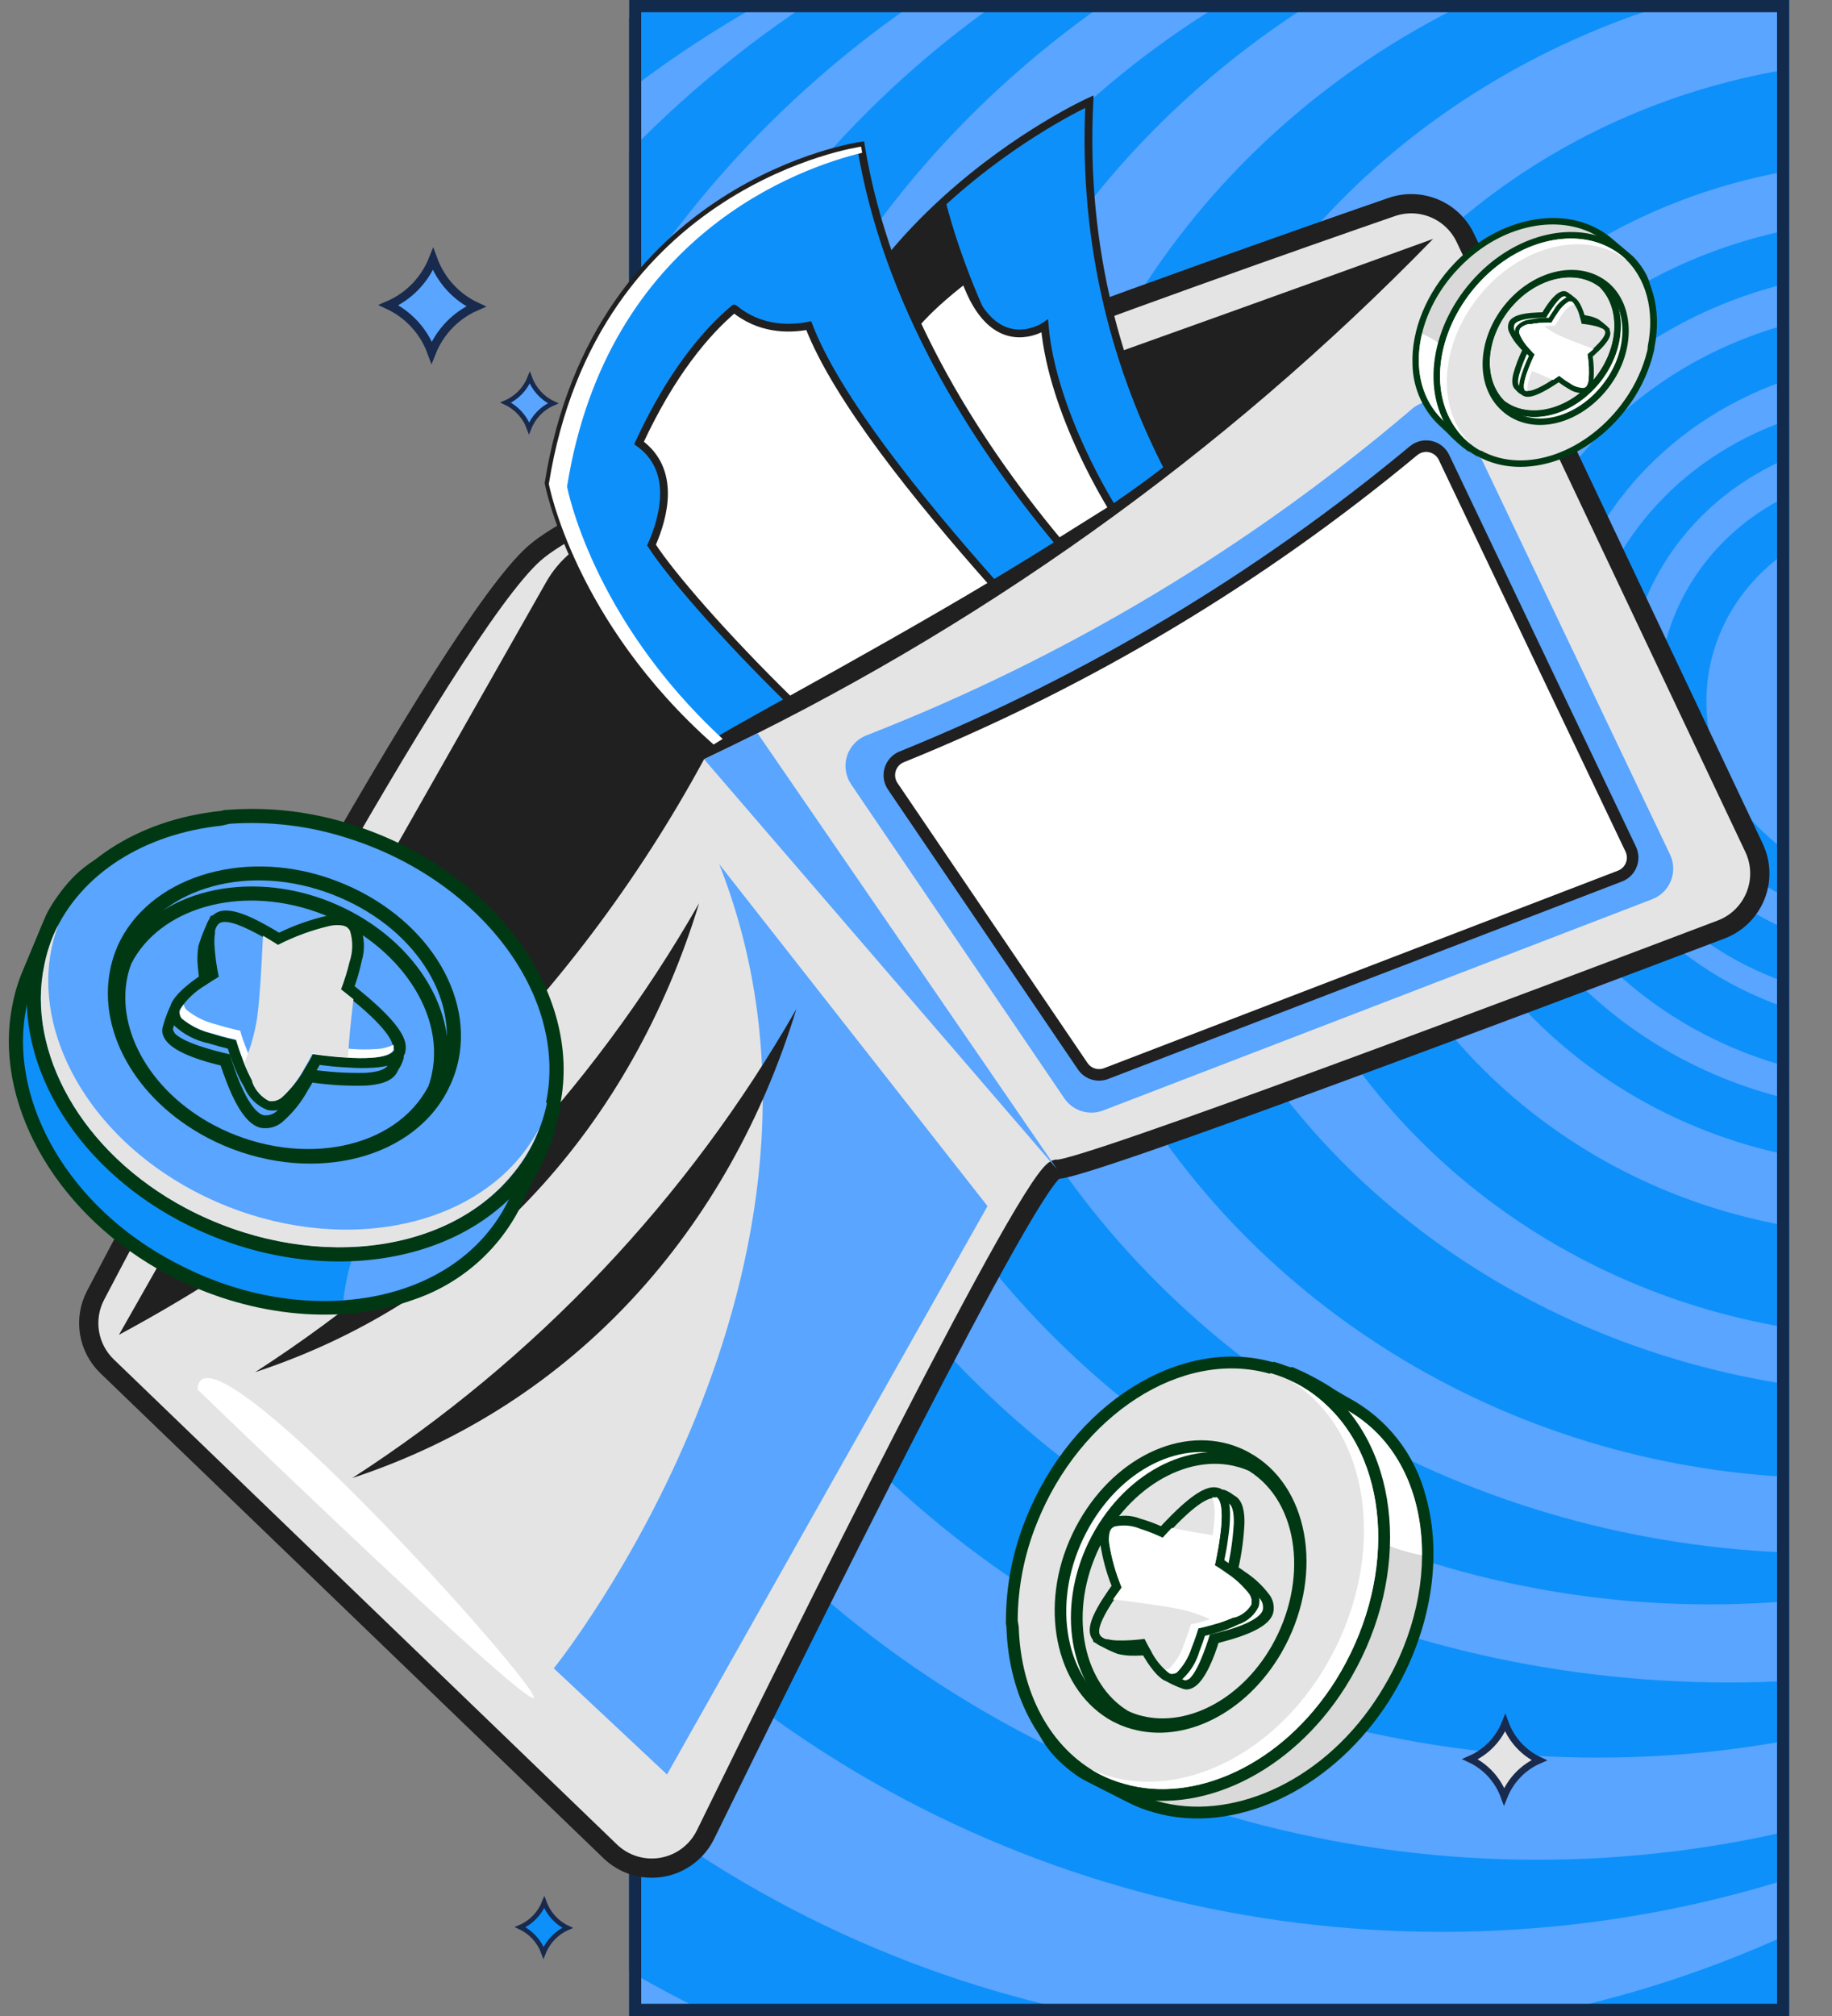 <?xml version="1.0" encoding="UTF-8"?> <svg xmlns="http://www.w3.org/2000/svg" width="300" height="330" viewBox="0 0 300 330" fill="none"><rect x="0" y="0" width="300" height="330" fill="#808080" stroke="none"/><g clip-path="url(#clip0_169_30915)"><g clip-path="url(#clip1_169_30915)"><rect x="103" width="190" height="330" fill="#F5F5F5"></rect><ellipse cx="159.374" cy="198.934" rx="195.22" ry="187.131" fill="#0E90FA"></ellipse><ellipse cx="178.948" cy="181.475" rx="181.909" ry="178.033" fill="#59A5FF"></ellipse><ellipse cx="204.003" cy="162.787" rx="194.959" ry="186.885" fill="#0E90FA"></ellipse><ellipse cx="215.486" cy="155.164" rx="182.431" ry="178.279" fill="#59A5FF"></ellipse><ellipse cx="236.104" cy="142.869" rx="181.648" ry="173.361" fill="#0E90FA"></ellipse><ellipse cx="251.764" cy="136.721" rx="174.863" ry="167.705" fill="#59A5FF"></ellipse><ellipse cx="261.681" cy="128.607" rx="165.989" ry="159.098" fill="#0E90FA"></ellipse><ellipse cx="283.082" cy="122.213" rx="168.077" ry="153.197" fill="#59A5FF"></ellipse><ellipse cx="279.951" cy="120.492" rx="148.764" ry="142.131" fill="#0E90FA"></ellipse><ellipse cx="299.003" cy="115.328" rx="149.547" ry="138.934" fill="#59A5FF"></ellipse><ellipse cx="300.308" cy="114.344" rx="133.104" ry="127.623" fill="#0E90FA"></ellipse><ellipse cx="313.618" cy="111.393" rx="127.102" ry="116.803" fill="#59A5FF"></ellipse><ellipse cx="311.269" cy="114.344" rx="109.093" ry="104.508" fill="#0E90FA"></ellipse><ellipse cx="309.442" cy="114.344" rx="92.129" ry="87.787" fill="#59A5FF"></ellipse><ellipse cx="309.964" cy="113.361" rx="81.168" ry="77.459" fill="#0E90FA"></ellipse><ellipse cx="310.486" cy="113.115" rx="72.294" ry="68.853" fill="#59A5FF"></ellipse><ellipse cx="311.008" cy="113.852" rx="66.552" ry="63.197" fill="#0E90FA"></ellipse><ellipse cx="312.052" cy="113.607" rx="57.679" ry="54.59" fill="#59A5FF"></ellipse><ellipse cx="310.225" cy="114.836" rx="51.676" ry="48.934" fill="#0E90FA"></ellipse><ellipse cx="311.008" cy="113.607" rx="44.629" ry="42.295" fill="#59A5FF"></ellipse><ellipse cx="310.225" cy="114.098" rx="38.626" ry="36.885" fill="#0E90FA"></ellipse><ellipse cx="311.269" cy="114.836" rx="31.841" ry="30.246" fill="#59A5FF"></ellipse><path d="M252.049 288.131C249.443 289.258 247.374 291.393 246.305 294.071C245.317 291.363 243.312 289.167 240.741 287.962C243.347 286.836 245.417 284.7 246.485 282.023C247.473 284.731 249.478 286.927 252.049 288.131Z" fill="#E4E4E4" stroke="#182A4D" stroke-width="1.114"></path><path d="M261.797 50.858C260.24 51.532 259.003 52.808 258.365 54.407C257.774 52.789 256.576 51.477 255.04 50.758C256.597 50.084 257.834 48.808 258.472 47.209C259.063 48.827 260.261 50.139 261.797 50.858Z" fill="#55D9FB" stroke="#182A4D" stroke-width="0.665"></path><path d="M189.302 295.786C187.809 295.366 186.367 294.785 185.001 294.053L183.351 293.232C179.728 291.394 177.684 290.343 177.261 290.073C176.6 289.633 175.965 289.155 175.359 288.641C165.141 280.227 169.371 266.129 175.401 252.224C182.287 236.461 195.213 220.931 211.115 224.658L211.312 224.627C213.717 225.632 216.027 226.85 218.215 228.266C219.155 228.838 219.969 229.317 220.432 229.559C223.428 231.176 226.056 233.397 228.148 236.082C230.241 238.767 231.753 241.858 232.589 245.158C235.314 254.82 233.365 266.571 227.407 276.588C226.928 277.402 226.42 278.175 225.912 278.948C216.811 292.409 201.754 299.374 189.302 295.786Z" fill="#D9D9D9"></path><path d="M211.043 225.634C214.123 227.075 217.112 228.701 219.996 230.502C234.631 238.211 236.745 259.283 226.583 276.179C226.123 276.967 225.655 277.712 225.144 278.463C216.038 292.037 201.301 298.168 189.584 294.847C188.164 294.457 186.789 293.919 185.482 293.24C184.849 292.912 178.439 289.713 177.839 289.312C177.199 288.898 176.588 288.438 176.014 287.936C166.849 280.39 169.751 267.707 176.322 252.666C183.694 235.842 196.423 222.224 210.934 225.651L211.065 225.63M211.608 223.776L211.367 223.814C194.95 219.942 181.583 235.81 174.547 251.909C163.99 276.104 168.733 284.468 174.769 289.451C175.41 289.995 176.087 290.496 176.793 290.953C177.169 291.208 178.606 291.95 182.93 294.127L184.584 294.97C186.004 295.704 187.498 296.284 189.042 296.701C201.89 300.385 217.381 293.331 226.722 279.541C227.289 278.714 227.756 277.97 228.199 277.207C234.302 266.965 236.275 254.942 233.51 245.017C232.638 241.588 231.063 238.378 228.885 235.591C226.707 232.803 223.973 230.498 220.857 228.823C220.419 228.599 219.628 228.116 218.691 227.566C216.451 226.069 214.07 224.794 211.583 223.758L211.608 223.776Z" fill="#003813"></path><path d="M232.836 254.577C227.84 253.642 223.16 251.468 219.222 248.256L208.2 236.089L207.966 225.146C208.956 225.225 209.939 225.38 210.905 225.611C214.05 227.03 217.089 228.672 220 230.524C228.636 235.083 232.906 244.304 232.836 254.577Z" fill="white"></path><path d="M183.835 293.024C182.339 292.584 180.89 291.997 179.509 291.273C171.26 286.901 166.2 277.644 165.802 266.368L165.721 265.843L165.623 265.208C165.647 259.662 166.73 254.17 168.815 249.03C176.091 230.72 193.413 219.709 208.187 223.969C209.751 224.427 211.264 225.042 212.705 225.802C214.462 226.74 216.094 227.896 217.561 229.242C228.812 239.559 229.598 259.581 219.373 275.77C210.716 289.498 196.065 296.624 183.755 293.081L183.835 293.024Z" fill="#E4E4E4"></path><path d="M208.038 224.754C209.544 225.185 211.001 225.771 212.386 226.502C214.069 227.391 215.626 228.499 217.018 229.797C228.007 239.863 228.514 259.39 218.684 275.092C209.939 288.969 195.567 295.29 184.148 292.012C182.723 291.619 181.341 291.082 180.024 290.409C171.898 286.108 167.14 276.917 166.825 266.322L166.744 265.797C166.686 265.425 166.652 265.206 166.652 265.206C166.682 259.771 167.744 254.391 169.782 249.352C176.799 231.687 193.523 220.723 207.968 224.877M208.507 223.001C193.246 218.637 175.445 229.879 167.97 248.646C165.857 253.875 164.757 259.459 164.731 265.1L164.72 265.751C164.747 265.926 164.774 266.101 164.808 266.32C165.155 277.851 170.473 287.471 179.041 292.017C180.469 292.781 181.975 293.39 183.533 293.833C196.338 297.523 211.434 290.239 220.325 276.138C230.777 259.533 229.935 239.004 218.342 228.36C216.821 226.964 215.13 225.765 213.31 224.791C211.787 223.994 210.187 223.355 208.534 222.885L208.507 223.001Z" fill="#003813"></path><path d="M218.689 275.114C209.922 288.994 195.524 295.296 184.099 291.975C182.669 291.595 181.286 291.058 179.975 290.372C179.537 290.148 179.096 289.903 178.673 289.632C179.673 290.096 180.707 290.483 181.765 290.79C193.19 294.111 207.587 287.808 216.373 273.903C226.199 258.314 225.674 238.677 214.704 228.586C213.677 227.655 212.573 226.814 211.403 226.071L212.398 226.567C214.08 227.457 215.638 228.565 217.03 229.862C228.055 239.877 228.511 259.502 218.689 275.114Z" fill="white"></path><path d="M185.5 282.056C184.835 281.867 184.185 281.63 183.553 281.348L182.681 280.923C174.067 276.361 171.094 263.936 176.06 252.571C181.026 241.205 191.705 234.626 201.063 237.325C202.082 237.612 203.067 238.008 204.001 238.507C204.351 238.688 204.689 238.89 205.013 239.112C213.846 244.649 215.698 258.523 209.071 270.011C203.548 279.514 193.871 284.459 185.5 282.056Z" fill="white"></path><path d="M200.736 238.251C201.686 238.538 202.607 238.913 203.486 239.372C203.805 239.547 204.123 239.722 204.398 239.904C212.962 245.303 214.444 258.518 208.168 269.525C202.884 278.834 193.427 283.32 185.786 281.14C185.16 280.955 184.549 280.728 183.955 280.459C183.675 280.344 183.4 280.214 183.133 280.071C175.08 275.803 172.139 264.023 176.883 252.961C181.627 241.898 191.898 235.718 200.736 238.251ZM201.279 236.397C191.432 233.572 180.182 240.374 175.108 252.204C170.035 264.035 173.289 276.976 182.21 281.782L183.202 282.256C183.864 282.549 184.546 282.796 185.243 282.994C194.034 285.512 204.154 280.385 209.864 270.496C216.715 258.57 214.752 244.13 205.422 238.267L204.388 237.665C203.399 237.134 202.357 236.709 201.279 236.397Z" fill="#003813"></path><path d="M186.222 281.654C185.576 281.461 184.942 281.23 184.323 280.962C176.447 276.106 174.068 264.621 178.69 253.936C183.488 242.932 193.939 236.612 203.06 239.236C203.697 239.415 204.321 239.633 204.931 239.888C213.666 245.372 215.454 258.831 209.017 269.954C203.719 279.175 194.335 283.986 186.222 281.654Z" fill="#E4E4E4" stroke="#003813" stroke-width="0.985" stroke-miterlimit="10"></path><path d="M202.801 240.15C203.395 240.313 203.974 240.523 204.534 240.778C212.821 245.974 214.284 258.923 208.209 269.496C203.013 278.5 193.903 282.91 186.487 280.739C185.883 280.563 185.294 280.339 184.726 280.07C177.525 275.671 175.038 264.65 179.559 254.317C184.079 243.984 194.217 237.667 202.801 240.15ZM203.347 238.318C193.779 235.561 182.805 242.119 177.792 253.47C172.976 264.498 175.516 276.586 183.72 281.682C184.379 281.967 185.053 282.214 185.739 282.423C194.273 284.869 204.1 279.878 209.631 270.285C216.292 258.724 214.372 244.703 205.338 239.019L205.228 239.036C204.588 238.759 203.93 238.524 203.26 238.331L203.347 238.318Z" fill="#003813"></path><path d="M193.677 275.662C193.067 275.487 191.439 274.663 191.417 274.667C191.065 274.473 190.762 274.201 190.532 273.871C190.303 273.541 190.152 273.163 190.092 272.765C189.981 272.292 189.805 271.837 189.57 271.412C189.413 271.123 189.263 270.877 189.135 270.628L188.789 269.987C187.446 270.142 186.094 270.209 184.742 270.186C184.125 270.161 183.511 270.076 182.91 269.931C182.91 269.931 179.899 268.716 179.64 268.196C178.953 266.801 180.391 264.652 184.6 260.708C183.78 258.594 181.739 252.927 183.197 250.909C184.012 249.797 185.71 249.624 188.406 250.395C189.641 250.768 190.85 251.226 192.023 251.763C193.231 250.008 196.777 245.113 199.288 244.546L199.463 244.519L199.834 244.596C200.333 244.772 200.798 245.034 201.208 245.37L201.457 245.533C202.311 245.984 202.701 247.201 202.694 249.33C202.57 251.899 202.215 254.451 201.631 256.956C201.982 257.193 202.527 257.534 203.108 257.96C204.504 258.876 205.745 260.008 206.786 261.313C207.089 261.669 207.302 262.093 207.407 262.548C207.513 263.003 207.508 263.478 207.392 263.93C206.905 265.417 204.468 266.757 200.165 267.915C199.509 268.017 198.96 268.236 198.613 268.312C198.148 269.795 196.654 274.194 194.983 275.415C194.722 275.623 194.41 275.756 194.079 275.802L193.926 275.825L193.677 275.662Z" fill="white"></path><path d="M199.751 245.215C200.262 245.46 200.75 245.753 201.207 246.088C201.844 246.438 202.059 247.682 202.048 249.207C201.905 251.903 201.516 254.581 200.886 257.207C200.886 257.207 201.725 257.704 202.783 258.46C204.108 259.329 205.287 260.402 206.277 261.639C206.507 261.9 206.672 262.212 206.759 262.549C206.846 262.886 206.853 263.239 206.778 263.578C206.26 265.16 202.455 266.487 200.081 267.078C198.942 267.388 198.117 267.561 198.117 267.561C198.117 267.561 196.402 273.427 194.755 274.802C194.583 274.92 194.391 275.003 194.187 275.047L194.056 275.067C193.584 274.916 192.155 274.218 191.937 274.117C190.892 273.584 191.231 272.591 190.403 271.15C190.25 270.882 190.1 270.637 189.997 270.406C189.626 269.746 189.421 269.285 189.421 269.285C187.949 269.486 186.465 269.574 184.98 269.546C184.425 269.531 183.873 269.459 183.333 269.33C182.382 268.951 181.464 268.493 180.59 267.961C179.715 266.214 185.58 261.252 185.784 260.974C185.784 260.974 182.644 253.415 184.106 251.419C184.809 250.459 186.659 250.689 188.554 251.203C189.963 251.625 191.335 252.162 192.656 252.809C192.656 252.809 197.157 245.975 199.818 245.362L199.993 245.335M200.418 243.88C200.113 243.775 199.784 243.756 199.469 243.825C196.917 244.421 193.741 248.519 192.129 250.852C191.104 250.398 190.049 250.015 188.972 249.704C187.869 249.381 184.469 248.405 182.952 250.477L182.841 250.629C181.486 252.877 183.016 257.705 184.075 260.499C180.474 263.878 178.287 266.547 179.312 268.539C179.781 269.542 182.985 270.705 183.011 270.724C183.673 270.882 184.348 270.98 185.028 271.017C186.254 271.043 187.481 270.988 188.7 270.853L188.733 271.072C188.861 271.343 189.006 271.605 189.168 271.856C189.373 272.229 189.525 272.627 189.62 273.041C189.706 273.544 189.907 274.021 190.208 274.433C190.509 274.845 190.901 275.182 191.354 275.417C192.128 275.821 192.931 276.169 193.756 276.458C194.005 276.537 194.269 276.565 194.53 276.54C194.991 276.469 195.425 276.278 195.789 275.987C197.482 274.762 198.899 271.025 199.539 268.932L200.7 268.618C206.851 266.951 208.065 265.239 208.457 264.148C208.612 263.581 208.626 262.985 208.499 262.411C208.371 261.837 208.105 261.303 207.724 260.855C206.654 259.462 205.354 258.262 203.882 257.304C203.499 257.005 203.127 256.771 202.827 256.571C203.354 254.178 203.676 251.745 203.787 249.297C203.798 247.772 203.645 245.622 202.155 244.821L201.981 244.714C201.502 244.337 200.964 244.042 200.39 243.839L200.418 243.88Z" fill="#003813"></path><path d="M191.564 274.756L191.158 274.594C189.694 273.546 188.526 272.136 187.77 270.502C187.604 270.253 187.459 269.99 187.335 269.718C187.185 269.472 187.082 269.242 186.989 269.077C185.648 269.256 184.294 269.322 182.942 269.276C182.323 269.268 181.708 269.183 181.11 269.022C180.641 268.894 180.202 268.672 179.822 268.369L179.689 268.233C179.568 268.109 179.47 267.965 179.399 267.807C179.04 267.078 178.886 265.646 181.691 261.47C182.036 260.947 182.369 260.492 182.628 260.138L182.887 259.784C181.937 257.505 181.282 255.114 180.936 252.669L180.899 252.429C180.836 251.794 180.897 251.153 181.078 250.541C181.146 250.316 181.249 250.104 181.384 249.911C181.627 249.575 181.959 249.314 182.343 249.158C183.739 248.779 185.219 248.857 186.567 249.379L187.039 249.531C188.148 249.885 189.237 250.3 190.301 250.774L191.414 249.571C197.025 243.685 198.716 244.186 199.275 244.324L199.539 244.44C200.393 244.89 200.783 246.107 200.776 248.237C200.76 249.339 200.668 250.439 200.5 251.529C200.267 253.357 199.923 255.046 199.739 255.881C200.111 256.115 200.635 256.46 201.216 256.885C202.617 257.793 203.86 258.926 204.893 260.238C205.195 260.595 205.407 261.019 205.512 261.474C205.618 261.929 205.613 262.403 205.499 262.856C205.201 263.455 204.784 263.988 204.273 264.421C203.762 264.855 203.168 265.18 202.528 265.376L202.173 265.543C201.371 265.895 200.551 266.201 199.715 266.461C199.212 266.538 198.751 266.744 198.32 266.855C197.889 266.967 197.137 267.173 196.768 267.252C196.593 267.862 196.208 268.997 195.724 270.214C195.247 271.794 194.373 273.225 193.185 274.371C192.935 274.584 192.631 274.724 192.306 274.775C192.059 274.811 191.808 274.804 191.564 274.756Z" fill="#E4E4E4"></path><path d="M199.033 245.078L199.208 245.051C199.845 245.4 200.059 246.644 200.049 248.17C200.032 249.241 199.943 250.311 199.781 251.37C199.456 253.908 198.912 256.187 198.912 256.187C198.912 256.187 199.773 256.682 200.809 257.441C202.175 258.327 203.384 259.435 204.385 260.719C204.619 260.978 204.788 261.288 204.878 261.625C204.969 261.961 204.98 262.314 204.908 262.655C204.326 263.627 203.412 264.357 202.336 264.711L201.985 264.765C201.188 265.112 200.361 265.419 199.55 265.679L198.198 266.067C197.081 266.374 196.256 266.546 196.256 266.546C196.256 266.546 195.789 268.165 195.088 269.864C194.622 271.315 193.821 272.637 192.748 273.721C192.593 273.851 192.404 273.935 192.203 273.962C192.071 274.013 191.929 274.035 191.787 274.026C191.69 274.005 191.595 273.975 191.504 273.935C190.204 272.926 189.153 271.632 188.433 270.153L188.001 269.39C187.652 268.727 187.425 268.269 187.425 268.269C185.954 268.471 184.469 268.558 182.984 268.53C182.429 268.516 181.877 268.443 181.337 268.314L181.206 268.334C180.882 268.258 180.582 268.104 180.33 267.887C180.236 267.802 180.159 267.7 180.104 267.586C179.553 266.483 181.099 263.869 182.333 261.998L183.273 260.688C183.529 260.312 183.739 260.078 183.754 260.031C182.772 257.699 182.078 255.255 181.689 252.754C181.61 252.15 181.644 251.537 181.791 250.946C181.846 250.796 181.914 250.651 181.992 250.511C182.151 250.312 182.358 250.156 182.595 250.06C183.834 249.762 185.134 249.842 186.327 250.29L186.799 250.441C188.055 250.841 189.282 251.325 190.473 251.89C190.473 251.89 191.064 251.216 191.952 250.294C193.87 248.206 197.489 244.801 199.038 245.256M199.492 243.55C198.251 243.204 196.143 243.485 190.879 249.004L190.108 249.818C189.186 249.409 188.241 249.053 187.278 248.754L186.784 248.606C185.266 248.006 183.587 247.949 182.031 248.444C181.545 248.633 181.121 248.955 180.808 249.372C180.657 249.596 180.529 249.833 180.425 250.081L180.442 250.191C180.245 250.832 180.174 251.505 180.232 252.173L180.125 252.346L180.196 252.806C180.552 255.125 181.166 257.398 182.027 259.581C181.771 259.956 181.416 260.414 181.075 260.96C178.062 265.392 178.235 267.09 178.719 268.046C178.791 268.192 178.88 268.329 178.984 268.453L179.028 268.738L179.444 268.965C179.835 269.263 180.279 269.484 180.754 269.614L180.929 269.587C181.567 269.747 182.22 269.841 182.877 269.868C184.103 269.894 185.33 269.839 186.549 269.704L186.582 269.923L187.043 270.726C189.065 274.245 190.332 274.901 190.744 275.106L191.292 275.313C191.629 275.416 191.985 275.445 192.335 275.398C192.811 275.328 193.26 275.135 193.638 274.838C194.949 273.623 195.902 272.074 196.396 270.356C196.783 269.378 197.107 268.432 197.319 267.771L198.484 267.479L199.919 267.056C200.709 266.8 201.451 266.528 202.037 266.258L202.747 265.924C203.482 265.687 204.161 265.302 204.741 264.792C205.321 264.283 205.791 263.659 206.121 262.961C206.274 262.395 206.289 261.8 206.165 261.227C206.042 260.653 205.783 260.118 205.41 259.665C204.333 258.271 203.026 257.071 201.545 256.117L200.491 255.383C200.684 254.457 200.963 253.07 201.145 251.496C201.315 250.368 201.408 249.231 201.426 248.091C201.438 246.431 201.262 244.42 199.771 243.619C199.681 243.587 199.587 243.564 199.492 243.55Z" fill="#003813"></path><path d="M204.841 262.645C204.269 263.63 203.354 264.37 202.271 264.723L201.921 264.777C201.124 265.124 200.297 265.431 199.486 265.691L198.134 266.079C197.017 266.386 196.192 266.558 196.192 266.558C196.192 266.558 195.721 268.155 195.046 269.872C194.582 271.307 193.805 272.621 192.772 273.719C192.606 273.846 192.411 273.93 192.205 273.963C191.958 273.995 191.707 273.948 191.489 273.828C191.247 273.692 191.024 273.522 190.829 273.325C190.896 273.338 190.966 273.327 191.026 273.294C191.233 273.255 191.427 273.163 191.59 273.028C192.624 271.939 193.402 270.632 193.867 269.203C194.542 267.485 195.013 265.889 195.013 265.889C195.013 265.889 195.844 265.76 196.955 265.41L198.304 265C199.134 264.753 199.949 264.455 200.742 264.107L201.093 264.053C202.172 263.693 203.084 262.955 203.662 261.976C203.733 261.635 203.723 261.282 203.632 260.945C203.541 260.609 203.372 260.299 203.139 260.04C202.149 258.847 200.984 257.811 199.684 256.966C198.626 256.211 197.766 255.717 197.766 255.717C197.766 255.717 198.303 253.393 198.634 250.9C198.804 249.841 198.893 248.771 198.902 247.699C198.957 246.819 198.821 245.938 198.503 245.117C198.743 245.071 198.991 245.104 199.212 245.209C199.848 245.558 200.063 246.802 200.052 248.328C200.036 249.4 199.946 250.469 199.785 251.528C199.46 254.066 198.916 256.346 198.916 256.346C198.916 256.346 199.755 256.843 200.812 257.599C202.166 258.438 203.373 259.493 204.387 260.721C204.606 260.985 204.762 261.296 204.841 261.63C204.919 261.963 204.919 262.311 204.841 262.645Z" fill="white"></path><g style="mix-blend-mode:soft-light"><path d="M202.271 264.722L201.921 264.776C201.123 265.123 200.297 265.43 199.485 265.69C197.58 264.704 195.56 263.955 193.472 263.46C190.647 262.866 186.394 262.313 182.26 261.809L183.2 260.499C183.456 260.123 183.666 259.889 183.681 259.842C182.698 257.509 182.005 255.066 181.616 252.565C181.537 251.961 181.571 251.348 181.718 250.757C181.773 250.607 181.841 250.462 181.919 250.322C182.078 250.122 182.285 249.967 182.522 249.871C183.929 249.557 185.398 249.691 186.726 250.252C187.982 250.652 189.209 251.136 190.4 251.701C190.4 251.701 190.991 251.027 191.879 250.105C194.469 250.624 197.212 251.119 199.727 251.447C199.402 253.984 198.858 256.264 198.858 256.264C198.858 256.264 199.719 256.759 200.755 257.517C202.135 258.376 203.362 259.459 204.386 260.721C204.62 260.979 204.789 261.289 204.88 261.626C204.971 261.962 204.981 262.315 204.91 262.656C204.313 263.645 203.374 264.38 202.271 264.722Z" fill="white"></path></g></g><rect x="104" y="1" width="188" height="328" stroke="#122B4D" stroke-width="2"></rect><path d="M77.953 50.163C74.656 51.589 72.038 54.291 70.686 57.678C69.436 54.252 66.899 51.473 63.647 49.95C66.944 48.524 69.562 45.822 70.914 42.435C72.164 45.861 74.701 48.64 77.953 50.163Z" fill="#59A5FF" stroke="#182A4D" stroke-width="1.409"></path><path d="M90.57 66.017C88.784 66.789 87.366 68.253 86.634 70.088C85.957 68.232 84.583 66.727 82.821 65.901C84.607 65.129 86.025 63.666 86.757 61.831C87.434 63.687 88.808 65.192 90.57 66.017Z" fill="#59A5FF" stroke="#182A4D" stroke-width="0.763"></path><path d="M92.942 315.572C91.157 316.344 89.738 317.808 89.006 319.643C88.329 317.787 86.955 316.282 85.193 315.457C86.979 314.684 88.397 313.221 89.129 311.386C89.807 313.242 91.181 314.747 92.942 315.572Z" fill="#0E90FA" stroke="#182A4D" stroke-width="0.763"></path><path d="M28.049 220.131C25.443 221.258 23.374 223.393 22.305 226.071C21.317 223.363 19.312 221.167 16.741 219.962C19.347 218.836 21.416 216.7 22.485 214.023C23.473 216.731 25.478 218.927 28.049 220.131Z" fill="#FFEC4E" stroke="#182A4D" stroke-width="1.114"></path><path d="M17.54 223.654C16.011 222.184 15 220.259 14.658 218.166C14.315 216.073 14.661 213.926 15.642 212.046C28.408 187.708 73.375 103.038 87.502 90.572C101.505 78.208 198.636 44.014 227.891 33.888C230.175 33.096 232.671 33.176 234.901 34.112C237.13 35.048 238.934 36.774 239.968 38.959L287.224 138.76C287.808 139.984 288.132 141.317 288.174 142.673C288.217 144.029 287.977 145.379 287.471 146.638C286.965 147.897 286.203 149.037 285.234 149.986C284.265 150.936 283.109 151.674 281.84 152.153C253.96 162.718 176.745 191.868 173.089 191.387C169.434 190.906 130.594 269.556 115.534 300.301C114.855 301.689 113.857 302.898 112.622 303.827C111.387 304.756 109.949 305.38 108.427 305.648C106.904 305.916 105.34 305.819 103.862 305.367C102.384 304.915 101.034 304.119 99.922 303.046L17.54 223.654Z" fill="#E4E4E4" stroke="#202020" stroke-width="3.151"></path><path d="M19.482 218.492C60.906 196.193 93.65 164.193 115.295 124.278C159.869 103.263 200.307 74.414 234.682 39.104C189.56 55.453 144.297 71.546 98.893 87.383C94.891 88.781 91.533 91.585 89.442 95.273L19.482 218.492Z" fill="#202020"></path><path d="M115.295 124.278L173.08 191.37L124.053 120.021L115.295 124.278Z" fill="#59A5FF"></path><path d="M270.569 147.188L180.638 181.775C179.51 182.209 178.268 182.248 177.114 181.886C175.96 181.524 174.963 180.782 174.285 179.781L139.38 128.39C138.927 127.723 138.63 126.963 138.512 126.165C138.393 125.368 138.456 124.555 138.695 123.785C138.934 123.016 139.344 122.31 139.893 121.72C140.443 121.131 141.118 120.672 141.869 120.38C174.432 107.681 204.638 89.614 231.229 66.93C231.853 66.395 232.593 66.012 233.389 65.81C234.186 65.607 235.019 65.591 235.823 65.762C236.627 65.933 237.38 66.288 238.025 66.797C238.67 67.307 239.189 67.958 239.542 68.701C250.858 92.433 262.171 116.162 273.48 139.889C273.796 140.555 273.972 141.279 273.996 142.017C274.02 142.754 273.891 143.488 273.617 144.174C273.344 144.859 272.932 145.48 272.408 145.999C271.883 146.518 271.257 146.922 270.569 147.188Z" fill="#59A5FF"></path><path d="M177.299 174.527L146.192 128.71C145.921 128.313 145.742 127.859 145.668 127.384C145.595 126.908 145.629 126.422 145.767 125.961C145.905 125.5 146.145 125.076 146.468 124.719C146.791 124.362 147.19 124.082 147.635 123.9C177.999 111.609 206.281 94.701 231.481 73.772C231.863 73.457 232.312 73.233 232.793 73.118C233.275 73.003 233.777 73.001 234.26 73.111C234.743 73.221 235.194 73.44 235.579 73.752C235.963 74.064 236.271 74.46 236.479 74.91L267.039 138.992C267.231 139.395 267.337 139.833 267.352 140.279C267.366 140.725 267.288 141.17 267.123 141.584C266.957 141.999 266.708 142.375 266.391 142.689C266.073 143.002 265.694 143.247 265.277 143.407L181.14 175.73C180.458 175.993 179.707 176.017 179.009 175.799C178.312 175.58 177.709 175.132 177.299 174.527Z" fill="white" stroke="#202020" stroke-width="1.891"></path><path d="M114.481 147.849C96.744 178.889 71.811 205.215 41.779 224.612C78.462 212.543 103.566 183.627 114.481 147.849Z" fill="#202020"></path><path d="M117.785 141.462L161.71 197.426L109.224 290.464L90.688 273.093C90.688 273.093 143.649 207.36 117.785 141.462Z" fill="#59A5FF"></path><path d="M130.41 165.166C112.668 196.211 87.729 222.54 57.691 241.937C94.388 229.855 119.489 200.947 130.41 165.166Z" fill="#202020"></path><path d="M32.35 227.448C32.35 227.448 85.582 278.898 87.385 277.938C89.187 276.978 32.918 214.035 32.35 227.448Z" fill="white"></path><path d="M158.777 97.906C168.829 91.988 182.119 83.855 191.287 76.679C183.348 61.231 177.162 41.077 178.393 16.631C178.393 16.631 166.698 21.934 154.788 32.752C147.704 39.182 140.552 47.562 135.736 57.94L158.777 97.906Z" fill="#0E90FA" stroke="#202020" stroke-width="1.271"></path><path d="M158.777 97.906C166.218 93.526 174.198 88.653 181.418 83.791C170.274 69.57 159.843 52.17 154.788 32.752C147.704 39.182 140.552 47.563 135.736 57.94L158.777 97.906Z" fill="#202020"></path><path d="M159.349 97.567C182.415 83.123 181.016 83.998 182.21 83.253C182.21 83.253 172.343 67.744 171.079 53.38C171.079 53.38 166.257 56.674 161.88 52.357C160.507 51.005 159.175 48.895 158.048 45.699C158.048 45.699 150.995 50.903 148.252 55.351L159.349 97.567Z" fill="white" stroke="#202020" stroke-width="1.271"></path><path d="M116.814 121.722C122.113 118.308 150.855 103.272 173.507 88.946C159.192 71.822 145.14 49.323 140.971 23.854C140.971 23.854 97.684 29.956 89.837 79.069C89.837 79.069 94.014 101.541 116.814 121.722Z" fill="#0E90FA" stroke="#202020" stroke-width="1.271"></path><path fill-rule="evenodd" clip-rule="evenodd" d="M118.347 120.958C117.735 121.319 117.233 121.625 116.852 121.87C94.052 101.689 89.875 79.216 89.875 79.216C97.723 30.104 141.01 24.002 141.01 24.002C141.065 24.338 141.121 24.674 141.18 25.009C131.455 27.349 99.492 38.13 92.858 79.649C92.858 79.649 96.852 101.137 118.347 120.958Z" fill="white"></path><path d="M129.284 114.645C139.944 108.747 152.23 101.849 162.681 95.59C150.326 81.674 137.016 65.213 132.436 53.312C128.966 53.974 124.33 53.884 120.221 50.524C120.221 50.524 120.221 50.524 120.215 50.524C115.612 54.402 109.942 61.07 104.644 72.504C110.763 76.908 108.752 84.547 106.691 89.223C109.902 94.194 118.692 104.271 129.284 114.645Z" fill="white" stroke="#202020" stroke-width="1.271"></path><g clip-path="url(#clip2_169_30915)"><path d="M62.794 202.102L57.421 205.462L29.532 157.815L34.828 154.613L34.837 154.608L34.847 154.602C38.164 152.421 42.902 152.447 48.263 155.357C53.623 158.267 58.556 163.502 62.186 169.638C65.815 175.773 68.109 182.753 68.249 189.112C68.388 195.451 66.132 199.904 62.794 202.102Z" fill="#73E5FF" stroke="#202020" stroke-width="1.165"></path><path fill-rule="evenodd" clip-rule="evenodd" d="M62.395 202.157C65.163 199.678 66.87 195.492 66.721 189.943C66.381 177.272 57.406 162.225 46.604 156.362C42.35 154.052 38.406 153.49 35.219 154.465C38.633 152.591 43.225 152.836 48.245 155.562C58.927 161.36 67.754 176.326 68.032 188.964C68.17 195.283 65.919 199.842 62.451 202.122L62.395 202.157Z" fill="white"></path><path d="M62.362 192.781L62.362 192.781L62.362 192.785C62.415 199.097 60.287 203.5 56.946 205.658C53.612 207.811 48.888 207.847 43.481 205.03C38.122 202.12 33.191 196.885 29.562 190.751C25.933 184.616 23.639 177.636 23.499 171.277C23.36 164.923 25.512 160.477 28.886 158.309C32.254 156.144 37.022 156.132 42.376 159.038L42.376 159.039L42.385 159.043C47.88 161.91 52.879 167.122 56.506 173.254C60.133 179.386 62.358 186.383 62.362 192.781Z" fill="#FF4444" stroke="#202020" stroke-width="1.165"></path><path d="M26.691 170.885L26.691 170.88C26.648 168.084 27.221 165.424 28.256 163.517C29.366 161.472 31.066 160.282 33.183 159.961C35.323 159.637 37.951 160.194 40.885 161.786C45.714 164.408 50.28 169.265 53.65 174.936C57.019 180.604 59.154 187.019 59.193 192.717C59.137 195.72 58.657 198.194 57.627 200.092C56.517 202.137 54.817 203.327 52.701 203.647C50.56 203.972 47.932 203.415 44.999 201.823C40.17 199.201 35.604 194.344 32.233 188.673C28.863 183.003 26.727 176.585 26.691 170.885Z" fill="#73E5FF" stroke="#202020" stroke-width="1.165"></path><path d="M46.322 183.536L43.192 173.701L54.937 188.213L46.322 183.536Z" fill="#FF4444" stroke="#202020" stroke-width="0.388"></path><path d="M36.467 178.629L40.558 188.69L30.933 175.625L36.467 178.629Z" fill="#202020" stroke="#202020" stroke-width="0.388"></path><path d="M38.594 179.784L45.91 183.755L42.921 190.424L38.594 179.784Z" fill="#FF4444" stroke="#202020" stroke-width="0.388"></path><path d="M36.559 178.237L30.769 175.094L40.641 172.25L36.559 178.237Z" fill="#FF4444" stroke="#202020" stroke-width="0.388"></path><path d="M42.631 173.216L45.829 183.27L38.492 179.287L42.631 173.216Z" fill="#202020" stroke="#202020" stroke-width="0.388"></path><path d="M46.252 183.941L55.108 188.748L43.236 190.669L46.252 183.941Z" fill="#202020" stroke="#202020" stroke-width="0.388"></path></g><path d="M3.177 164.601C3.543 162.783 4.107 161.011 4.858 159.316L5.688 157.274C7.554 152.789 8.624 150.257 8.909 149.728C9.374 148.9 9.887 148.1 10.445 147.332C19.562 134.391 36.754 138.169 53.878 144.111C73.294 150.907 92.976 164.927 89.959 184.226L90.013 184.458C89.031 187.416 87.786 190.281 86.294 193.017C85.697 194.189 85.198 195.202 84.951 195.777C83.292 199.495 80.879 202.828 77.865 205.565C74.851 208.301 71.301 210.382 67.44 211.675C56.163 215.793 41.975 214.524 29.493 208.318C28.48 207.82 27.512 207.284 26.545 206.747C9.675 197.103 0.017 179.773 3.177 164.601Z" fill="#0E90FA"></path><path d="M88.789 184.228C87.346 188.029 85.676 191.741 83.787 195.342C75.908 213.487 50.969 217.899 29.907 207.299C28.925 206.821 27.996 206.33 27.054 205.788C10.049 196.147 1.414 179.123 4.322 164.853C4.659 163.124 5.178 161.436 5.87 159.816C6.204 159.032 9.444 151.101 9.867 150.35C10.304 149.548 10.797 148.779 11.344 148.049C19.521 136.441 34.906 138.764 53.434 145.249C74.159 152.529 91.542 166.486 88.759 184.099L88.795 184.253M91.055 184.734L90.989 184.45C94.131 164.524 74.008 150.008 54.176 143.064C24.375 132.648 14.827 139.055 9.426 146.7C8.835 147.514 8.298 148.366 7.817 149.249C7.546 149.72 6.791 151.5 4.582 156.853L3.726 158.901C2.979 160.66 2.421 162.494 2.062 164.372C-1.177 180.025 8.626 197.865 25.91 207.767C26.947 208.368 27.877 208.859 28.826 209.318C41.588 215.676 56.104 216.95 67.691 212.76C71.701 211.413 75.388 209.246 78.517 206.398C81.646 203.551 84.149 200.084 85.867 196.217C86.094 195.675 86.599 194.688 87.171 193.522C88.755 190.716 90.062 187.762 91.074 184.702L91.055 184.734Z" fill="#003813"></path><path d="M56.23 212.815C56.896 206.774 59.068 200.997 62.545 196.012L76.065 181.776L89.094 180.513C89.089 181.702 88.992 182.888 88.804 184.061C87.393 187.938 85.708 191.71 83.761 195.348C79.1 206.056 68.487 211.977 56.23 212.815Z" fill="#59A5FF"></path><path d="M5.98 157.834C6.37 156.01 6.939 154.229 7.68 152.517C12.152 142.287 22.737 135.422 36.148 133.935L36.767 133.791L37.515 133.617C44.132 133.147 50.778 133.945 57.095 135.97C79.584 143.003 94.271 162.671 90.518 180.672C90.111 182.578 89.515 184.438 88.737 186.225C87.776 188.404 86.545 190.454 85.071 192.325C73.779 206.669 49.972 209.404 29.748 198.664C12.598 189.573 2.785 172.742 5.904 157.742L5.98 157.834Z" fill="#59A5FF"></path><path d="M89.569 180.565C89.189 182.4 88.622 184.19 87.874 185.908C86.964 187.994 85.783 189.951 84.361 191.727C73.344 205.735 50.102 208.094 30.494 197.782C13.16 188.599 4.331 172.027 7.214 158.116C7.556 156.381 8.072 154.685 8.756 153.054C13.156 142.977 23.689 136.477 36.295 135.15L36.914 135.006C37.352 134.904 37.61 134.844 37.61 134.844C44.095 134.391 50.606 135.174 56.798 137.152C78.495 143.934 93.072 162.894 89.415 180.492M91.701 180.967C95.535 162.375 80.529 142.156 57.477 134.928C51.051 132.877 44.294 132.068 37.565 132.543L36.787 132.588C36.58 132.636 36.374 132.684 36.116 132.744C22.397 134.194 11.402 141.4 6.749 152.025C5.967 153.797 5.377 155.648 4.988 157.546C1.737 173.147 11.78 190.497 29.394 199.832C50.135 210.806 74.541 207.958 86.193 193.177C87.721 191.237 88.999 189.113 89.998 186.855C90.811 184.967 91.429 183.002 91.842 180.988L91.701 180.967Z" fill="#003813"></path><path d="M30.468 197.79C13.129 188.581 4.32 171.978 7.254 158.054C7.578 156.315 8.096 154.617 8.796 152.992C9.023 152.45 9.276 151.902 9.561 151.373C9.098 152.607 8.729 153.875 8.458 155.164C5.524 169.088 14.333 185.691 31.704 194.919C51.178 205.236 74.548 202.847 85.597 188.859C86.614 187.551 87.519 186.158 88.299 184.696L87.797 185.927C86.887 188.014 85.706 189.97 84.284 191.747C73.33 205.795 49.968 208.101 30.468 197.79Z" fill="#E4E4E4"></path><path d="M19.209 158.834C19.375 158.024 19.598 157.227 19.878 156.449L20.307 155.37C24.974 144.687 39.523 140.026 53.523 144.928C67.523 149.829 76.329 161.974 73.95 173.375C73.699 174.616 73.315 175.827 72.805 176.986C72.62 177.419 72.409 177.84 72.174 178.247C66.364 189.277 49.984 192.733 35.689 185.861C23.862 180.128 17.094 169.032 19.209 158.834Z" fill="#59A5FF"></path><path d="M72.816 173.069C72.56 174.228 72.195 175.36 71.726 176.45C71.546 176.845 71.366 177.24 71.174 177.584C65.505 188.282 49.879 191.236 36.188 184.74C24.613 179.275 18.413 168.4 20.327 159.092C20.491 158.33 20.707 157.58 20.975 156.848C21.087 156.503 21.217 156.164 21.364 155.833C25.73 145.845 39.514 141.281 53.132 145.945C66.751 150.608 75.043 162.302 72.816 173.069ZM75.076 173.55C77.561 161.553 68.439 148.748 53.875 143.76C39.311 138.772 24.171 143.815 19.241 154.886L18.764 156.111C18.474 156.927 18.241 157.763 18.068 158.611C15.854 169.322 22.877 180.93 35.183 186.85C50.02 193.949 67.065 190.312 73.219 178.658L73.844 177.371C74.387 176.144 74.8 174.863 75.076 173.55Z" fill="#003813"></path><path d="M19.753 159.659C19.925 158.871 20.144 158.094 20.408 157.331C25.491 147.503 38.974 143.634 52.132 148.187C65.685 152.921 74.161 164.816 71.851 175.93C71.694 176.704 71.49 177.469 71.241 178.219C65.485 189.128 49.596 192.469 35.754 185.791C24.281 180.302 17.701 169.543 19.753 159.659Z" fill="#59A5FF" stroke="#003813" stroke-width="0.985" stroke-miterlimit="10"></path><path d="M70.737 175.703C70.597 176.425 70.398 177.135 70.143 177.825C64.692 188.174 49.381 191.082 36.227 184.788C25.023 179.399 18.945 168.931 20.867 159.892C21.024 159.157 21.238 158.434 21.507 157.732C26.107 148.75 39.026 144.795 51.755 149.257C64.484 153.72 72.927 165.242 70.737 175.703ZM72.971 176.189C75.399 164.532 66.593 152.033 52.607 147.075C39.022 142.321 24.835 146.436 19.495 156.677C19.215 157.488 18.98 158.314 18.792 159.152C16.642 169.548 23.477 180.819 35.414 186.554C49.798 193.459 66.347 189.91 72.314 178.626L72.284 178.497C72.556 177.708 72.777 176.903 72.947 176.086L72.971 176.189Z" fill="#003813"></path><path d="M27.568 168.011C27.722 167.268 28.558 165.252 28.552 165.226C28.752 164.789 29.049 164.403 29.422 164.1C29.795 163.796 30.232 163.583 30.701 163.476C31.255 163.301 31.782 163.05 32.268 162.731C32.599 162.518 32.878 162.317 33.164 162.142L33.898 161.672C33.592 160.084 33.391 158.478 33.296 156.864C33.271 156.125 33.317 155.386 33.435 154.656C33.435 154.656 34.614 150.956 35.211 150.6C36.813 149.656 39.505 151.178 44.587 155.842C47.034 154.675 53.609 151.732 56.147 153.29C57.545 154.161 57.904 156.172 57.227 159.456C56.892 160.963 56.456 162.445 55.92 163.892C58.121 165.175 64.277 168.964 65.179 171.908L65.227 172.114L65.168 172.563C65.003 173.174 64.733 173.752 64.369 174.271L64.197 174.583C63.736 175.642 62.32 176.216 59.78 176.399C56.705 176.482 53.63 176.287 50.591 175.817C50.339 176.256 49.981 176.937 49.526 177.668C48.559 179.415 47.32 180.996 45.858 182.355C45.46 182.748 44.974 183.04 44.441 183.207C43.907 183.374 43.341 183.41 42.79 183.313C40.974 182.865 39.157 180.079 37.39 175.053C37.21 174.279 36.899 173.644 36.777 173.237C34.966 172.816 29.587 171.429 27.98 169.546C27.709 169.253 27.522 168.893 27.438 168.503L27.396 168.322L27.568 168.011Z" fill="#59A5FF"></path><path d="M64.423 172.519C64.177 173.152 63.872 173.759 63.513 174.335C63.153 175.126 61.688 175.493 59.868 175.617C56.64 175.689 53.412 175.466 50.225 174.951C50.225 174.951 49.706 175.996 48.901 177.325C47.983 178.983 46.809 180.485 45.423 181.777C45.132 182.075 44.775 182.3 44.381 182.434C43.987 182.568 43.567 182.607 43.155 182.549C41.223 182.074 39.298 177.655 38.38 174.877C37.908 173.546 37.628 172.578 37.628 172.578C37.628 172.578 30.478 171.059 28.691 169.218C28.535 169.025 28.419 168.802 28.348 168.564L28.312 168.409C28.45 167.833 29.154 166.066 29.255 165.798C29.796 164.502 31.012 164.818 32.655 163.702C32.961 163.495 33.24 163.294 33.506 163.15C34.259 162.649 34.791 162.362 34.791 162.362C34.419 160.626 34.181 158.863 34.081 157.09C34.048 156.426 34.085 155.762 34.191 155.106C34.557 153.938 35.02 152.802 35.577 151.712C37.582 150.512 44.026 157.061 44.375 157.279C44.375 157.279 53.108 152.856 55.619 154.42C56.827 155.172 56.72 157.399 56.277 159.704C55.9 161.423 55.383 163.107 54.729 164.741C54.729 164.741 63.284 169.494 64.254 172.613L64.302 172.819M66.075 173.195C66.172 172.822 66.166 172.428 66.055 172.058C65.116 169.068 59.943 165.649 57.017 163.937C57.465 162.674 57.828 161.381 58.102 160.069C58.387 158.724 59.246 154.582 56.639 152.959L56.448 152.84C53.645 151.426 48.026 153.684 44.789 155.198C40.435 151.208 37.057 148.839 34.773 150.24C33.618 150.889 32.519 154.815 32.499 154.847C32.37 155.651 32.314 156.465 32.331 157.279C32.41 158.744 32.586 160.201 32.856 161.643L32.598 161.703C32.287 161.879 31.987 162.076 31.702 162.292C31.276 162.569 30.814 162.786 30.329 162.937C29.737 163.085 29.187 163.367 28.722 163.763C28.258 164.159 27.891 164.657 27.652 165.219C27.239 166.178 26.896 167.167 26.627 168.176C26.554 168.481 26.544 168.798 26.598 169.107C26.724 169.65 26.99 170.151 27.371 170.558C28.984 172.467 33.567 173.821 36.121 174.397L36.599 175.754C39.14 182.939 41.29 184.233 42.627 184.602C43.317 184.736 44.029 184.7 44.702 184.496C45.375 184.292 45.988 183.927 46.487 183.433C48.052 182.031 49.368 180.374 50.377 178.531C50.7 178.048 50.946 177.584 51.157 177.208C54.058 177.622 56.989 177.786 59.918 177.7C61.738 177.575 64.288 177.2 65.108 175.351L65.221 175.134C65.627 174.529 65.931 173.861 66.121 173.158L66.075 173.195Z" fill="#003813"></path><path d="M28.459 165.409L28.615 164.911C29.733 163.07 31.31 161.551 33.191 160.503C33.474 160.283 33.773 160.086 34.087 159.914C34.367 159.713 34.633 159.569 34.821 159.444C34.487 157.861 34.286 156.252 34.219 154.635C34.173 153.897 34.22 153.155 34.359 152.428C34.468 151.857 34.694 151.314 35.021 150.833L35.172 150.662C35.309 150.507 35.472 150.377 35.653 150.278C36.49 149.784 38.185 149.472 43.416 152.443C44.072 152.807 44.644 153.163 45.089 153.44L45.534 153.717C48.167 152.38 50.959 151.384 53.844 150.752L54.128 150.686C54.879 150.554 55.649 150.569 56.394 150.73C56.669 150.791 56.931 150.895 57.173 151.038C57.595 151.298 57.936 151.671 58.157 152.114C58.735 153.745 58.775 155.517 58.273 157.172L58.135 157.748C57.812 159.102 57.414 160.438 56.945 161.749L58.479 162.969C66.002 169.132 65.557 171.193 65.443 171.872L65.329 172.198C64.868 173.256 63.452 173.83 60.911 174.013C59.595 174.094 58.276 174.082 56.961 173.98C54.76 173.867 52.715 173.608 51.702 173.463C51.457 173.928 51.093 174.584 50.637 175.315C49.68 177.068 48.441 178.651 46.969 180.001C46.571 180.393 46.084 180.684 45.551 180.85C45.018 181.017 44.453 181.054 43.902 180.959C43.16 180.657 42.487 180.207 41.925 179.637C41.362 179.067 40.921 178.388 40.629 177.642L40.398 177.233C39.907 176.309 39.468 175.358 39.084 174.385C38.946 173.792 38.659 173.26 38.487 172.757C38.316 172.253 38.003 171.374 37.875 170.941C37.132 170.788 35.744 170.431 34.249 169.963C32.322 169.536 30.537 168.621 29.064 167.308C28.788 167.028 28.593 166.679 28.502 166.296C28.438 166.005 28.424 165.705 28.459 165.409Z" fill="#59A5FF"></path><path d="M64.523 171.651L64.571 171.858C64.211 172.648 62.746 173.016 60.926 173.14C59.647 173.217 58.364 173.206 57.086 173.109C54.03 172.949 51.263 172.505 51.263 172.505C51.263 172.505 50.75 173.576 49.939 174.879C49.004 176.588 47.791 178.129 46.35 179.439C46.062 179.74 45.707 179.97 45.314 180.108C44.921 180.247 44.501 180.291 44.088 180.236C42.877 179.629 41.924 178.605 41.406 177.353L41.31 176.94C40.824 176.02 40.384 175.062 40.001 174.118L39.417 172.541C38.95 171.235 38.671 170.267 38.671 170.267C38.671 170.267 36.699 169.856 34.61 169.172C32.837 168.747 31.189 167.91 29.8 166.729C29.63 166.556 29.513 166.338 29.463 166.1C29.391 165.947 29.352 165.78 29.35 165.61C29.366 165.493 29.393 165.377 29.432 165.265C30.519 163.624 31.968 162.254 33.667 161.262L34.538 160.679C35.297 160.203 35.823 159.891 35.823 159.891C35.45 158.154 35.213 156.391 35.113 154.618C35.08 153.955 35.117 153.29 35.223 152.635L35.187 152.48C35.249 152.087 35.405 151.715 35.642 151.396C35.734 151.276 35.85 151.175 35.981 151.099C37.246 150.343 40.502 151.951 42.844 153.255L44.492 154.259C44.962 154.53 45.261 154.76 45.318 154.774C48.011 153.392 50.863 152.345 53.81 151.657C54.523 151.509 55.258 151.495 55.976 151.616C56.16 151.669 56.339 151.737 56.512 151.817C56.765 151.989 56.969 152.222 57.105 152.495C57.572 153.946 57.593 155.504 57.166 156.967L57.028 157.543C56.664 159.077 56.197 160.584 55.63 162.055C55.63 162.055 56.487 162.699 57.665 163.675C60.329 165.775 64.714 169.785 64.31 171.673M66.385 172.061C66.686 170.55 66.162 168.062 59.108 162.28L58.068 161.434C58.473 160.297 58.812 159.138 59.083 157.962L59.215 157.361C59.794 155.496 59.711 153.489 58.981 151.678C58.712 151.115 58.29 150.638 57.764 150.303C57.484 150.143 57.19 150.011 56.884 149.909L56.755 149.939C55.973 149.763 55.164 149.739 54.373 149.868L54.157 149.755L53.615 149.881C50.881 150.514 48.226 151.451 45.7 152.673C45.229 152.402 44.651 152.02 43.969 151.662C38.414 148.467 36.404 148.826 35.307 149.489C35.14 149.587 34.985 149.706 34.845 149.841L34.51 149.919L34.277 150.435C33.956 150.928 33.733 151.479 33.62 152.056L33.668 152.262C33.535 153.038 33.481 153.825 33.508 154.611C33.587 156.075 33.763 157.533 34.033 158.975L33.775 159.035L32.859 159.656C28.844 162.384 28.176 163.953 27.968 164.463L27.771 165.135C27.678 165.547 27.675 165.974 27.763 166.387C27.89 166.948 28.16 167.466 28.547 167.89C30.114 169.344 32.048 170.342 34.14 170.777C35.341 171.15 36.499 171.452 37.305 171.645L37.758 173.008L38.392 174.682C38.769 175.601 39.159 176.461 39.534 177.136L39.995 177.953C40.344 178.808 40.864 179.583 41.525 180.229C42.184 180.875 42.97 181.379 43.833 181.71C44.522 181.841 45.232 181.806 45.905 181.607C46.578 181.408 47.193 181.051 47.699 180.566C49.265 179.156 50.578 177.49 51.584 175.639L52.363 174.315C53.485 174.462 55.165 174.67 57.059 174.746C58.418 174.847 59.783 174.857 61.144 174.775C63.124 174.641 65.507 174.25 66.328 172.401C66.358 172.29 66.377 172.176 66.385 172.061Z" fill="#003813"></path><path d="M44.094 180.155C42.868 179.562 41.904 178.537 41.386 177.278L41.29 176.865C40.804 175.945 40.364 174.987 39.981 174.043L39.397 172.465C38.93 171.16 38.651 170.192 38.651 170.192C38.651 170.192 36.705 169.774 34.596 169.123C32.843 168.699 31.206 167.891 29.804 166.757C29.638 166.571 29.52 166.346 29.462 166.102C29.402 165.811 29.436 165.508 29.559 165.237C29.7 164.935 29.882 164.655 30.1 164.404C30.09 164.486 30.109 164.568 30.154 164.636C30.22 164.88 30.346 165.104 30.522 165.285C31.914 166.421 33.542 167.231 35.288 167.657C37.397 168.308 39.343 168.726 39.343 168.726C39.343 168.726 39.571 169.706 40.089 170.999L40.699 172.57C41.067 173.539 41.496 174.484 41.982 175.399L42.078 175.812C42.604 177.066 43.566 178.088 44.786 178.689C45.2 178.743 45.62 178.7 46.013 178.561C46.406 178.422 46.76 178.193 47.048 177.891C48.382 176.604 49.513 175.121 50.403 173.495C51.209 172.166 51.721 171.095 51.721 171.095C51.721 171.095 54.54 171.527 57.544 171.699C58.822 171.806 60.105 171.816 61.385 171.73C62.438 171.717 63.477 171.476 64.428 171.022C64.504 171.305 64.488 171.604 64.382 171.876C64.022 172.667 62.558 173.034 60.738 173.158C59.459 173.235 58.175 173.225 56.897 173.127C53.842 172.967 51.074 172.523 51.074 172.523C51.074 172.523 50.556 173.568 49.75 174.898C48.871 176.587 47.722 178.122 46.348 179.441C46.053 179.726 45.696 179.939 45.305 180.063C44.914 180.187 44.499 180.219 44.094 180.155Z" fill="white"></path><g style="mix-blend-mode:soft-light"><path d="M41.386 177.277L41.291 176.864C40.805 175.944 40.364 174.986 39.982 174.042C40.987 171.681 41.699 169.205 42.101 166.67C42.556 163.248 42.833 158.126 43.063 153.152L44.71 154.155C45.181 154.426 45.479 154.656 45.537 154.67C48.23 153.288 51.082 152.242 54.029 151.553C54.742 151.405 55.477 151.391 56.195 151.512C56.378 151.565 56.558 151.633 56.731 151.714C56.984 151.885 57.188 152.118 57.324 152.391C57.824 154.041 57.797 155.805 57.247 157.439C56.883 158.973 56.416 160.48 55.849 161.951C55.849 161.951 56.706 162.595 57.884 163.571C57.498 166.706 57.154 170.022 56.989 173.051C53.934 172.891 51.166 172.447 51.166 172.447C51.166 172.447 50.654 173.518 49.842 174.822C48.942 176.544 47.761 178.105 46.348 179.44C46.061 179.742 45.706 179.971 45.313 180.11C44.92 180.248 44.5 180.292 44.087 180.238C42.855 179.615 41.894 178.561 41.386 177.277Z" fill="#E4E4E4"></path></g><path d="M261.469 37.973C262.219 38.386 262.921 38.88 263.563 39.446L264.347 40.095C266.062 41.54 267.029 42.362 267.222 42.561C267.522 42.881 267.803 43.218 268.063 43.571C272.495 49.382 268.444 56.426 263.45 63.14C257.762 70.745 248.856 77.464 240.778 73.456L240.668 73.448C239.502 72.604 238.414 71.659 237.416 70.621C236.983 70.195 236.607 69.835 236.388 69.647C234.981 68.4 233.849 66.875 233.063 65.168C232.276 63.461 231.853 61.609 231.82 59.73C231.573 54.193 234.102 48.122 238.567 43.488C238.927 43.111 239.298 42.76 239.668 42.408C246.257 36.32 255.228 34.474 261.469 37.973Z" fill="#D9D9D9"></path><path d="M240.94 72.94C239.466 71.777 238.064 70.527 236.741 69.195C229.846 63.206 231.366 51.613 238.958 43.812C239.305 43.446 239.65 43.105 240.02 42.766C246.626 36.617 255.32 35.18 261.199 38.441C261.914 38.83 262.585 39.293 263.202 39.822C263.501 40.078 266.543 42.606 266.815 42.897C267.107 43.2 267.377 43.525 267.623 43.867C271.598 49.079 268.439 55.53 263.011 62.787C256.928 70.901 248.369 76.616 241.001 72.945L240.928 72.939M240.402 73.868L240.536 73.878C248.873 78.029 258.058 71.184 263.869 63.417C272.594 51.743 271.099 46.649 268.483 43.21C268.206 42.837 267.906 42.481 267.584 42.147C267.414 41.962 266.736 41.383 264.685 39.667L263.903 39.006C263.232 38.432 262.502 37.932 261.725 37.513C255.283 33.914 246.067 35.753 239.307 41.987C238.899 42.36 238.553 42.702 238.219 43.056C233.648 47.792 231.071 54.006 231.307 59.689C231.343 61.642 231.785 63.566 232.605 65.339C233.424 67.112 234.603 68.696 236.067 69.989C236.274 70.165 236.638 70.524 237.072 70.937C238.088 72.025 239.207 73.01 240.413 73.881L240.402 73.868Z" fill="#003813"></path><path d="M232.874 54.635C235.442 55.768 237.684 57.526 239.395 59.749L243.786 67.679L242.533 73.59C242.01 73.423 241.501 73.216 241.011 72.97C239.5 71.811 238.073 70.545 236.742 69.183C232.674 65.644 231.541 60.149 232.874 54.635Z" fill="white"></path><path d="M264.06 40.146C264.809 40.571 265.514 41.069 266.164 41.633C270.047 45.023 271.6 50.636 270.393 56.748L270.37 57.04L270.343 57.394C269.631 60.372 268.357 63.187 266.588 65.687C260.369 74.612 249.67 78.348 242.265 74.195C241.483 73.752 240.746 73.231 240.068 72.64C239.242 71.915 238.51 71.088 237.891 70.179C233.144 63.215 235.245 52.354 242.783 44.941C249.166 38.653 257.94 36.669 264.11 40.126L264.06 40.146Z" fill="#E4E4E4"></path><path d="M242.444 73.792C241.689 73.371 240.98 72.872 240.327 72.305C239.535 71.614 238.838 70.822 238.253 69.949C233.615 63.154 235.804 52.593 243.067 45.392C249.517 39.035 258.039 37.45 263.764 40.651C264.48 41.042 265.155 41.505 265.779 42.032C269.604 45.369 271.004 50.909 269.837 56.643L269.815 56.936C269.799 57.143 269.789 57.265 269.789 57.265C269.089 60.183 267.839 62.941 266.109 65.393C260.11 74.003 249.738 77.789 242.498 73.735M241.971 74.675C249.624 78.945 260.61 75.146 266.994 66C268.789 63.456 270.084 60.593 270.809 57.564L270.897 57.215C270.904 57.118 270.912 57.02 270.921 56.899C272.188 50.657 270.542 44.816 266.51 41.292C265.839 40.701 265.106 40.184 264.324 39.749C257.907 36.152 248.873 38.164 242.317 44.623C234.606 52.231 232.47 63.372 237.36 70.555C238.002 71.497 238.76 72.355 239.615 73.108C240.333 73.728 241.113 74.273 241.942 74.734L241.971 74.675Z" fill="#003813"></path><path d="M243.067 45.38C249.53 39.024 258.063 37.451 263.786 40.677C264.506 41.061 265.182 41.524 265.8 42.058C266.007 42.234 266.214 42.421 266.407 42.62C265.928 42.245 265.421 41.907 264.891 41.608C259.168 38.383 250.635 39.956 244.159 46.322C236.913 53.464 234.72 64.085 239.344 70.892C239.779 71.522 240.266 72.113 240.802 72.66L240.329 72.268C239.537 71.578 238.84 70.786 238.255 69.913C233.591 63.139 235.82 52.533 243.067 45.38Z" fill="white"></path><path d="M261.782 45.832C262.116 46.017 262.436 46.227 262.739 46.458L263.155 46.796C267.21 50.334 267.242 57.388 263.14 62.871C259.038 68.354 252.468 70.545 247.778 67.914C247.267 67.631 246.787 67.294 246.348 66.909C246.183 66.767 246.027 66.616 245.88 66.456C241.83 62.366 242.584 54.675 247.594 49.335C251.761 44.923 257.586 43.485 261.782 45.832Z" fill="white"></path><path d="M248.071 67.457C247.596 67.183 247.149 66.866 246.734 66.508C246.585 66.374 246.436 66.24 246.311 66.108C242.388 62.126 243.257 54.836 248.018 49.71C252.032 45.373 257.681 44.153 261.513 46.288C261.826 46.466 262.126 46.666 262.411 46.885C262.548 46.982 262.679 47.087 262.804 47.197C266.595 50.507 266.691 57.209 262.747 62.557C258.802 67.906 252.502 69.933 248.071 67.457ZM247.545 68.385C252.482 71.146 259.387 68.907 263.605 63.188C267.824 57.468 267.706 50.102 263.516 46.394L263.043 46.014C262.724 45.773 262.388 45.554 262.039 45.36C257.63 42.899 251.545 44.378 247.229 48.975C242.043 54.521 241.278 62.531 245.554 66.858L246.034 67.312C246.499 67.722 247.005 68.082 247.545 68.385Z" fill="#003813"></path><path d="M261.343 45.957C261.666 46.142 261.978 46.346 262.277 46.569C265.898 50.171 265.73 56.645 261.898 61.806C257.932 67.115 251.518 69.195 246.945 66.635C246.626 66.458 246.318 66.263 246.022 66.049C242.018 62 242.754 54.54 247.616 49.373C251.626 45.084 257.276 43.681 261.343 45.957Z" fill="#E4E4E4" stroke="#003813" stroke-width="0.985" stroke-miterlimit="10"></path><path d="M247.2 66.177C246.901 66.014 246.616 65.828 246.348 65.62C242.548 61.783 243.394 54.638 247.992 49.721C251.92 45.536 257.373 44.314 261.086 46.415C261.388 46.586 261.677 46.781 261.948 46.997C265.264 50.269 265.212 56.507 261.479 61.491C257.747 66.476 251.501 68.593 247.2 66.177ZM246.676 67.093C251.471 69.78 258.197 67.639 262.322 62.169C266.301 56.848 266.46 50.031 262.692 46.257C262.374 46.021 262.043 45.803 261.7 45.604C257.421 43.214 251.51 44.658 247.328 49.117C242.29 54.492 241.554 62.27 245.694 66.465L245.755 66.47C246.065 66.699 246.388 66.908 246.724 67.096L246.676 67.093Z" fill="#003813"></path><path d="M256.581 48.238C256.887 48.409 257.658 49.057 257.67 49.058C257.835 49.206 257.964 49.391 258.046 49.597C258.128 49.803 258.161 50.026 258.143 50.247C258.143 50.515 258.18 50.782 258.253 51.04C258.301 51.216 258.351 51.367 258.388 51.517L258.493 51.905C259.235 51.991 259.97 52.125 260.694 52.308C261.022 52.399 261.341 52.522 261.646 52.676C261.646 52.676 263.111 53.708 263.185 54.021C263.378 54.857 262.334 55.831 259.575 57.421C259.749 58.66 260.132 61.964 259.094 62.865C258.516 63.359 257.581 63.238 256.229 62.484C255.612 62.128 255.02 61.73 254.457 61.293C253.587 62.084 251.064 64.268 249.643 64.256L249.545 64.249L249.356 64.16C249.109 64.003 248.892 63.804 248.714 63.572L248.601 63.452C248.199 63.102 248.143 62.399 248.415 61.255C248.805 59.89 249.318 58.563 249.947 57.29C249.789 57.119 249.539 56.866 249.28 56.564C248.645 55.896 248.121 55.131 247.726 54.299C247.608 54.069 247.547 53.815 247.547 53.556C247.548 53.298 247.611 53.044 247.73 52.815C248.179 52.077 249.658 51.664 252.117 51.584C252.483 51.612 252.805 51.564 253.001 51.567C253.438 50.828 254.796 48.652 255.848 48.206C256.014 48.127 256.199 48.095 256.382 48.112L256.468 48.119L256.581 48.238Z" fill="white"></path><path d="M249.478 63.838C249.234 63.642 249.009 63.423 248.805 63.185C248.507 62.917 248.549 62.221 248.747 61.403C249.163 59.972 249.71 58.581 250.379 57.249C250.379 57.249 249.991 56.876 249.518 56.337C248.915 55.703 248.417 54.977 248.041 54.187C247.95 54.018 247.9 53.83 247.896 53.638C247.892 53.446 247.933 53.255 248.016 53.082C248.493 52.297 250.706 52.063 252.056 52.045C252.708 52.022 253.173 52.033 253.173 52.033C253.173 52.033 254.835 49.096 255.893 48.564C256 48.523 256.114 48.502 256.229 48.505L256.302 48.51C256.537 48.651 257.217 49.206 257.321 49.288C257.816 49.706 257.509 50.197 257.772 51.076C257.821 51.239 257.87 51.39 257.896 51.527C258.013 51.928 258.065 52.202 258.065 52.202C258.881 52.28 259.69 52.42 260.485 52.622C260.781 52.7 261.069 52.808 261.343 52.946C261.807 53.269 262.242 53.631 262.645 54.027C262.895 55.077 259.117 57.004 258.972 57.128C258.972 57.128 259.707 61.587 258.67 62.476C258.171 62.903 257.205 62.547 256.252 62.031C255.547 61.627 254.878 61.165 254.249 60.651C254.249 60.651 250.968 63.757 249.46 63.751L249.363 63.743M248.951 64.472C249.102 64.567 249.276 64.618 249.455 64.621C250.901 64.623 253.125 62.82 254.285 61.769C254.779 62.142 255.298 62.481 255.838 62.784C256.39 63.097 258.094 64.05 259.171 63.127L259.25 63.06C260.262 62.022 260.048 59.234 259.831 57.599C262.192 56.236 263.704 55.078 263.405 53.877C263.279 53.279 261.703 52.25 261.692 52.237C261.356 52.069 261.005 51.931 260.645 51.825C259.989 51.657 259.323 51.532 258.65 51.45L258.66 51.328C258.625 51.167 258.58 51.008 258.525 50.852C258.462 50.626 258.43 50.393 258.431 50.158C258.449 49.877 258.401 49.596 258.291 49.336C258.181 49.076 258.013 48.846 257.799 48.663C257.433 48.347 257.046 48.059 256.639 47.8C256.515 47.726 256.377 47.678 256.233 47.659C255.976 47.639 255.719 47.686 255.487 47.797C254.422 48.242 253.19 50.072 252.582 51.117L251.918 51.139C248.402 51.26 247.533 52.027 247.185 52.564C247.03 52.849 246.947 53.168 246.944 53.492C246.94 53.817 247.016 54.138 247.164 54.426C247.564 55.31 248.111 56.119 248.782 56.82C248.949 57.029 249.12 57.201 249.256 57.347C248.671 58.566 248.192 59.834 247.823 61.135C247.625 61.954 247.436 63.129 248.136 63.747L248.216 63.827C248.426 64.089 248.678 64.316 248.961 64.497L248.951 64.472Z" fill="#003813"></path><path d="M257.603 48.992L257.801 49.129C258.456 49.877 258.905 50.782 259.106 51.756C259.163 51.911 259.208 52.071 259.241 52.233C259.29 52.384 259.317 52.52 259.346 52.621C260.089 52.694 260.825 52.828 261.546 53.024C261.878 53.106 262.198 53.23 262.499 53.392C262.735 53.519 262.943 53.694 263.109 53.905L263.164 53.995C263.213 54.077 263.247 54.166 263.266 54.26C263.367 54.697 263.269 55.486 261.235 57.377C260.983 57.615 260.747 57.818 260.563 57.975L260.379 58.133C260.603 59.478 260.654 60.846 260.531 62.203L260.521 62.337C260.474 62.687 260.361 63.023 260.187 63.329C260.122 63.442 260.039 63.543 259.943 63.629C259.77 63.779 259.558 63.878 259.332 63.913C258.534 63.941 257.748 63.713 257.09 63.262L256.855 63.121C256.304 62.791 255.771 62.43 255.259 62.041L254.508 62.548C250.75 65.004 249.905 64.522 249.622 64.377L249.494 64.282C249.092 63.932 249.036 63.229 249.308 62.085C249.456 61.494 249.644 60.915 249.871 60.35C250.227 59.397 250.625 58.532 250.829 58.107C250.659 57.934 250.42 57.683 250.162 57.381C249.523 56.716 248.998 55.95 248.608 55.115C248.491 54.885 248.43 54.631 248.431 54.373C248.432 54.115 248.494 53.861 248.612 53.632C248.848 53.347 249.139 53.113 249.469 52.944C249.798 52.776 250.158 52.676 250.527 52.651L250.739 52.606C251.214 52.518 251.694 52.457 252.175 52.423C252.456 52.444 252.73 52.392 252.975 52.386C253.221 52.381 253.651 52.365 253.86 52.369C254.03 52.063 254.38 51.502 254.794 50.908C255.25 50.119 255.9 49.46 256.683 48.994C256.844 48.911 257.025 48.874 257.206 48.887C257.343 48.9 257.477 48.935 257.603 48.992Z" fill="#E4E4E4"></path><path d="M249.847 64.003L249.749 63.995C249.451 63.727 249.492 63.031 249.69 62.213C249.834 61.639 250.017 61.075 250.238 60.526C250.732 59.203 251.312 58.046 251.312 58.046C251.312 58.046 250.912 57.672 250.45 57.133C249.828 56.485 249.318 55.737 248.941 54.92C248.849 54.752 248.797 54.564 248.79 54.371C248.784 54.179 248.823 53.988 248.904 53.814C249.34 53.365 249.923 53.088 250.546 53.033L250.741 53.048C251.214 52.962 251.697 52.901 252.166 52.864L252.941 52.826C253.581 52.801 254.046 52.813 254.046 52.813C254.046 52.813 254.501 52.002 255.092 51.177C255.525 50.455 256.122 49.846 256.835 49.399C256.935 49.348 257.047 49.327 257.159 49.338C257.236 49.327 257.315 49.333 257.39 49.356C257.44 49.379 257.487 49.407 257.531 49.44C258.103 50.146 258.505 50.974 258.705 51.861L258.841 52.325C258.945 52.725 259.01 53 259.01 53C259.826 53.077 260.635 53.217 261.43 53.42C261.726 53.497 262.014 53.606 262.288 53.743L262.361 53.749C262.525 53.831 262.667 53.951 262.775 54.1C262.815 54.157 262.843 54.222 262.859 54.29C263.016 54.952 261.856 56.163 260.956 57.013L260.286 57.599C260.101 57.768 259.958 57.868 259.944 57.891C260.179 59.269 260.243 60.669 260.137 62.063C260.103 62.397 260.008 62.723 259.855 63.022C259.806 63.095 259.751 63.165 259.691 63.23C259.581 63.318 259.45 63.375 259.311 63.397C258.607 63.401 257.918 63.194 257.333 62.803L257.099 62.662C256.474 62.289 255.875 61.874 255.306 61.42C255.306 61.42 254.904 61.708 254.31 62.091C253.016 62.972 250.642 64.346 249.866 63.906M249.407 64.766C250.031 65.108 251.199 65.223 254.725 62.92L255.241 62.58C255.686 62.916 256.149 63.226 256.629 63.509L256.875 63.65C257.616 64.164 258.511 64.406 259.41 64.336C259.695 64.296 259.964 64.177 260.184 63.992C260.294 63.891 260.393 63.779 260.48 63.659L260.485 63.598C260.671 63.278 260.794 62.925 260.847 62.559L260.927 62.479L260.946 62.223C261.047 60.932 261.004 59.633 260.816 58.351C261.001 58.181 261.249 57.98 261.502 57.729C263.68 55.727 263.801 54.792 263.661 54.217C263.641 54.13 263.61 54.045 263.57 53.965L263.583 53.807L263.388 53.632C263.215 53.422 263.004 53.248 262.765 53.118L262.668 53.111C262.345 52.944 262.006 52.811 261.656 52.714C261 52.545 260.334 52.42 259.662 52.339L259.671 52.217L259.525 51.728C258.881 49.581 258.283 49.069 258.087 48.907L257.819 48.727C257.651 48.629 257.463 48.568 257.269 48.549C257.004 48.527 256.739 48.574 256.498 48.686C255.64 49.174 254.932 49.886 254.45 50.747C254.119 51.224 253.826 51.692 253.629 52.02L252.966 52.031L252.141 52.077C251.684 52.115 251.251 52.168 250.902 52.239L250.478 52.329C250.053 52.364 249.64 52.485 249.264 52.686C248.887 52.887 248.556 53.163 248.291 53.497C248.137 53.782 248.054 54.099 248.048 54.423C248.043 54.747 248.114 55.068 248.258 55.358C248.661 56.243 249.212 57.053 249.888 57.752L250.362 58.279C250.141 58.753 249.817 59.464 249.52 60.287C249.287 60.871 249.093 61.471 248.94 62.081C248.724 62.972 248.566 64.076 249.266 64.694C249.311 64.722 249.358 64.746 249.407 64.766Z" fill="#003813"></path><path d="M248.939 53.828C249.371 53.37 249.956 53.088 250.582 53.035L250.777 53.05C251.25 52.964 251.733 52.903 252.202 52.866L252.977 52.827C253.617 52.803 254.082 52.815 254.082 52.815C254.082 52.815 254.536 52.016 255.115 51.178C255.546 50.465 256.129 49.857 256.822 49.397C256.928 49.349 257.043 49.328 257.158 49.337C257.295 49.351 257.424 49.408 257.526 49.5C257.639 49.603 257.737 49.722 257.817 49.853C257.783 49.838 257.744 49.835 257.708 49.845C257.591 49.84 257.475 49.865 257.371 49.917C256.677 50.372 256.094 50.977 255.665 51.686C255.085 52.524 254.631 53.323 254.631 53.323C254.631 53.323 254.168 53.287 253.526 53.336L252.75 53.386C252.272 53.414 251.797 53.471 251.327 53.558L251.132 53.543C250.506 53.601 249.923 53.882 249.489 54.336C249.407 54.51 249.368 54.702 249.375 54.894C249.381 55.086 249.433 55.274 249.526 55.443C249.907 56.209 250.403 56.912 250.995 57.53C251.469 58.069 251.869 58.444 251.869 58.444C251.869 58.444 251.287 59.625 250.795 60.924C250.57 61.471 250.387 62.035 250.248 62.61C250.107 63.076 250.069 63.567 250.137 64.049C250.002 64.043 249.872 63.994 249.767 63.91C249.469 63.642 249.51 62.946 249.709 62.127C249.852 61.553 250.035 60.99 250.256 60.441C250.75 59.118 251.33 57.961 251.33 57.961C251.33 57.961 250.942 57.587 250.469 57.048C249.847 56.426 249.331 55.707 248.941 54.919C248.856 54.75 248.812 54.563 248.811 54.374C248.811 54.184 248.855 53.997 248.939 53.828Z" fill="white"></path><g style="mix-blend-mode:soft-light"><path d="M250.582 53.035L250.777 53.05C251.25 52.964 251.733 52.903 252.202 52.866C253.102 53.636 254.093 54.294 255.153 54.823C256.597 55.498 258.813 56.332 260.972 57.124L260.301 57.709C260.116 57.879 259.974 57.978 259.96 58.002C260.194 59.379 260.259 60.78 260.153 62.174C260.119 62.508 260.023 62.834 259.87 63.133C259.821 63.206 259.766 63.276 259.707 63.341C259.596 63.428 259.465 63.486 259.326 63.508C258.53 63.499 257.757 63.242 257.114 62.773C256.49 62.4 255.891 61.985 255.322 61.531C255.322 61.531 254.919 61.819 254.326 62.202C252.999 61.597 251.587 60.985 250.277 60.492C250.771 59.169 251.351 58.012 251.351 58.012C251.351 58.012 250.951 57.637 250.489 57.099C249.856 56.464 249.332 55.727 248.941 54.919C248.848 54.751 248.796 54.563 248.79 54.371C248.783 54.178 248.822 53.987 248.904 53.813C249.349 53.357 249.947 53.08 250.582 53.035Z" fill="white"></path></g></g><defs><clipPath id="clip0_169_30915"><rect width="300" height="330" fill="white"></rect></clipPath><clipPath id="clip1_169_30915"><rect x="103" width="190" height="330" fill="white"></rect></clipPath><clipPath id="clip2_169_30915"><rect width="58.461" height="52.107" fill="white" transform="matrix(-0.767 0.642 0.642 0.767 46.41 133.006)"></rect></clipPath></defs></svg> 